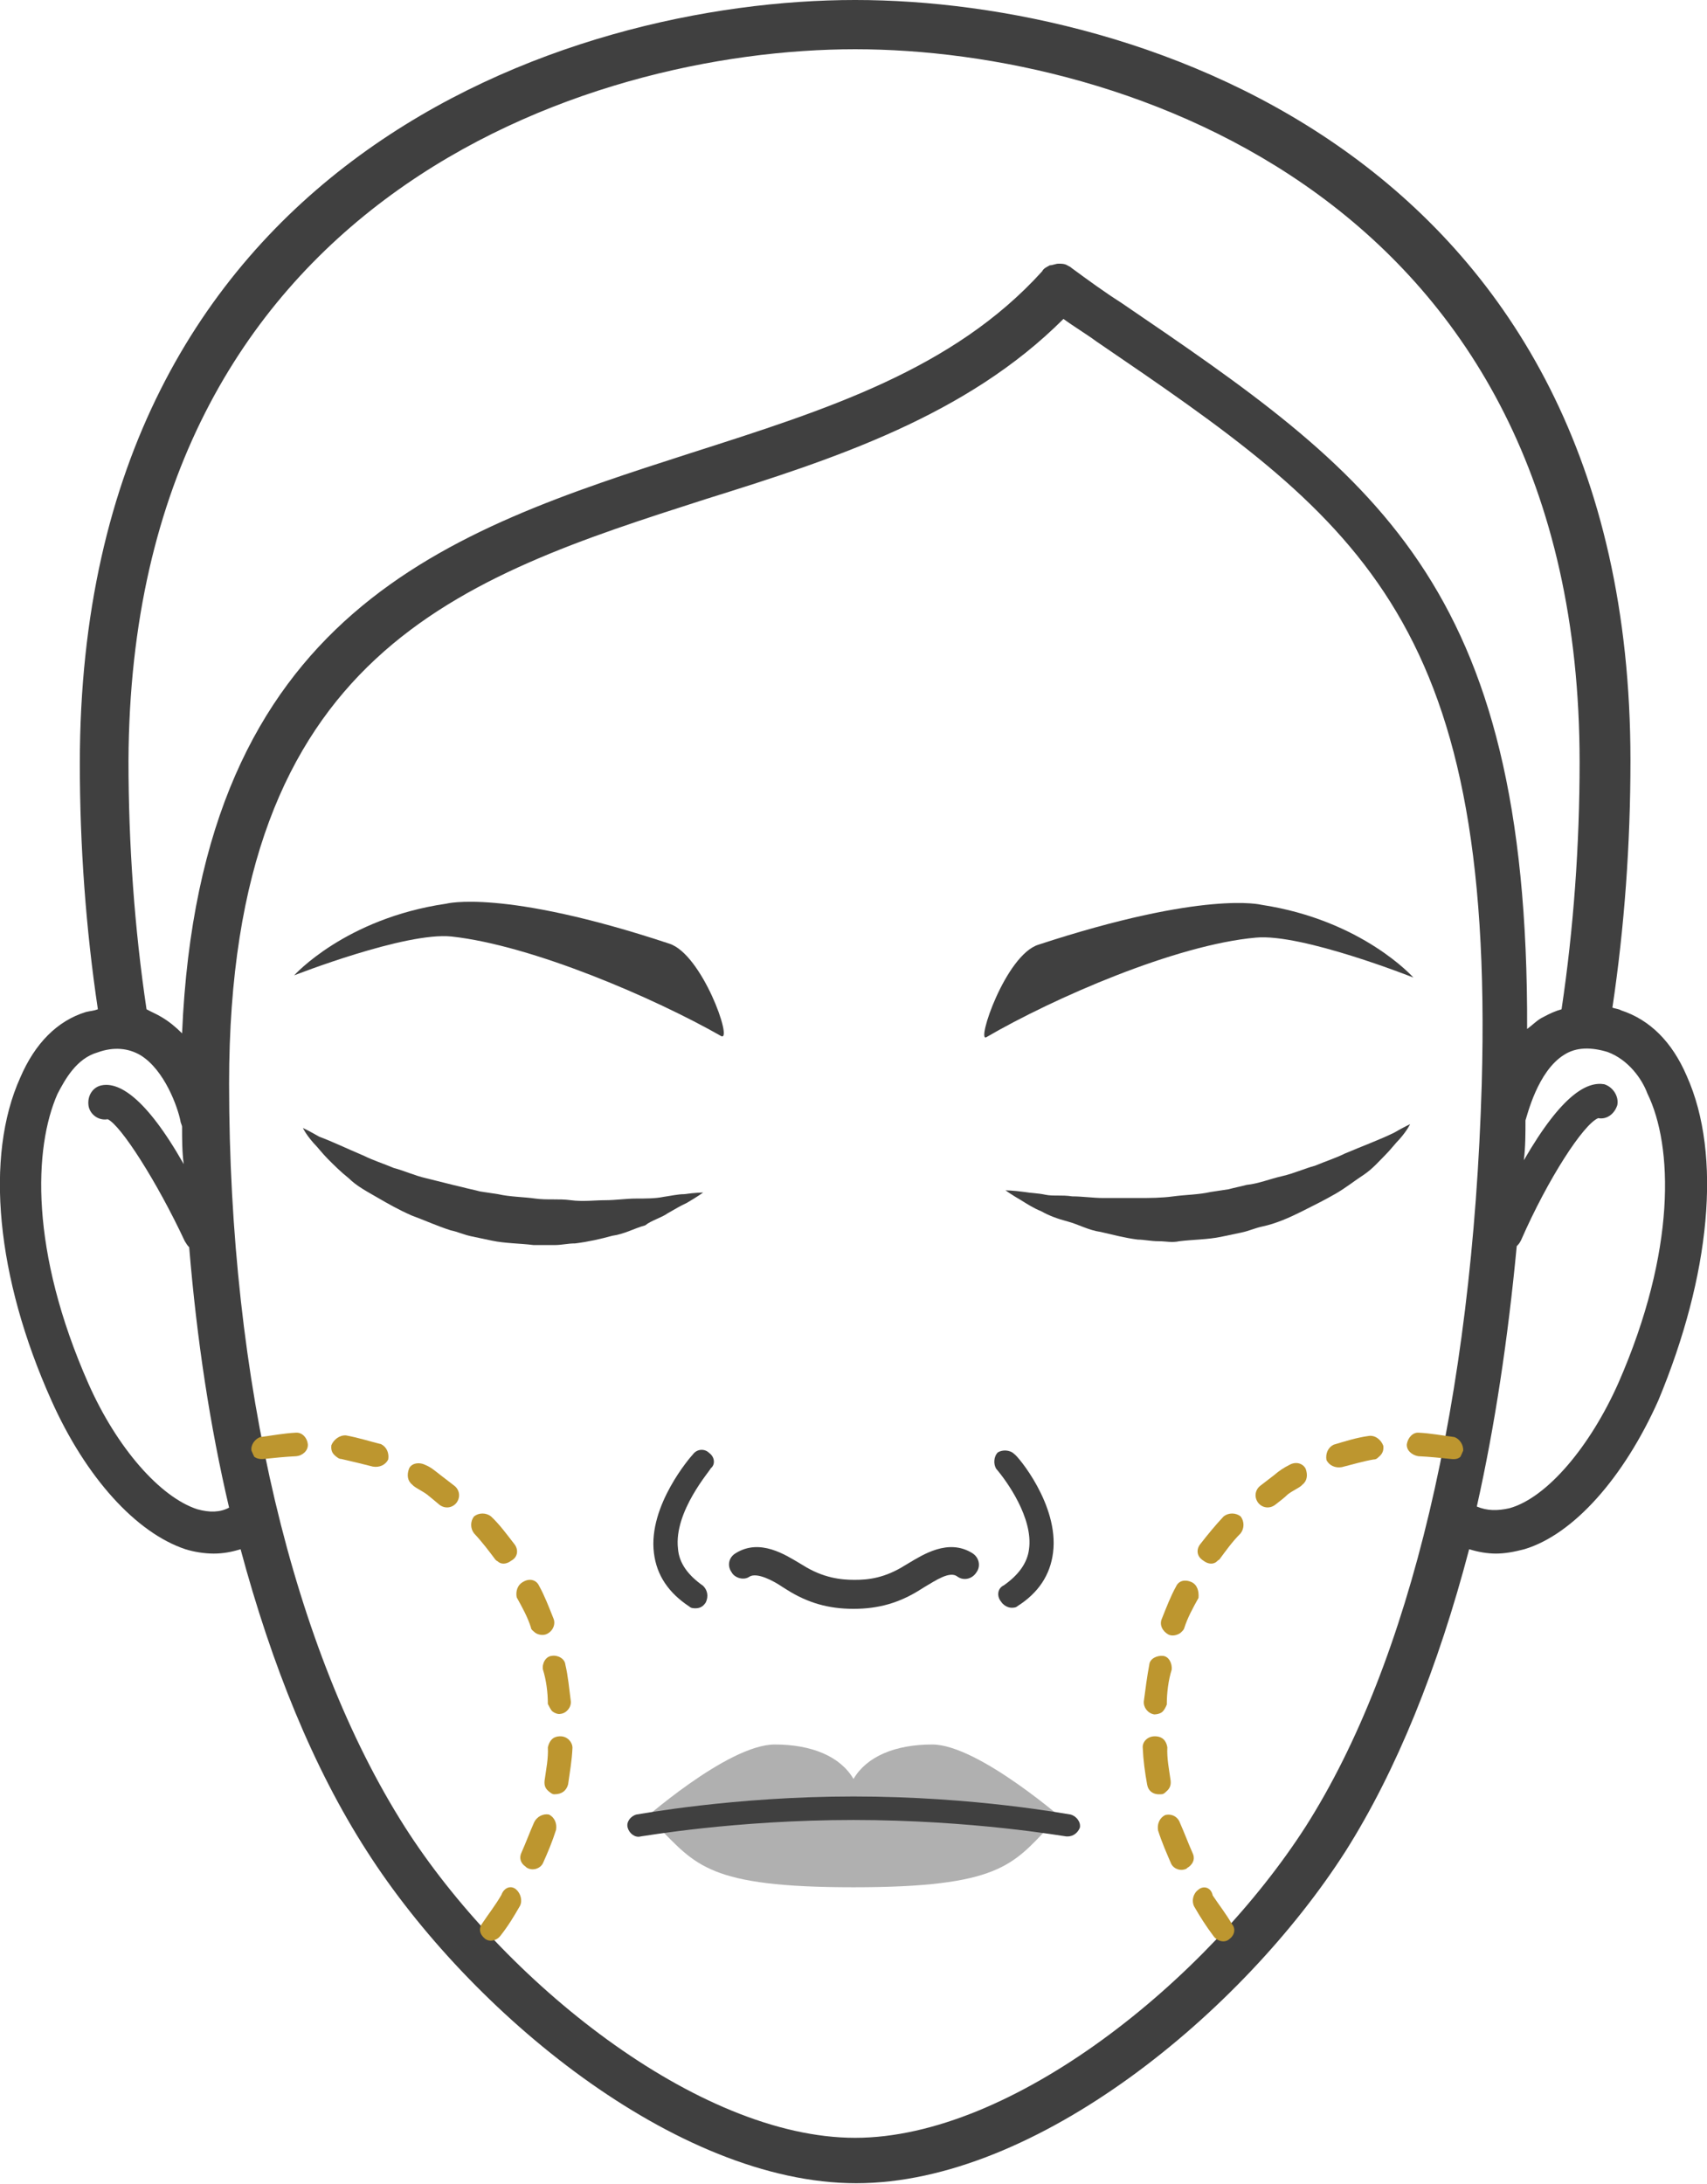 <?xml version="1.0" encoding="utf-8"?>
<!-- Generator: Adobe Illustrator 21.0.2, SVG Export Plug-In . SVG Version: 6.00 Build 0)  -->
<svg version="1.1" id="Layer_1" xmlns="http://www.w3.org/2000/svg" xmlns:xlink="http://www.w3.org/1999/xlink" x="0px" y="0px"
	 viewBox="0 0 312.2 399.2" style="enable-background:new 0 0 312.2 399.2;" xml:space="preserve">
<style type="text/css">
	.st0{fill:#B0B0B0;}
	.st1{fill:#404040;}
	.st2{fill:#BD962F;}
</style>
<path class="st0" d="M195.3,333.3c0,0-16.3-14.4-24.8-14.4c-6.8,0-12,2.2-14.4,6.3c-2.4-4.1-7.6-6.3-14.4-6.3
	c-8.7,0-24.8,14.4-24.8,14.4s1.1,0.3,3.3,0.5c7.1,7.1,9.3,11.2,35.9,11.2s29.1-4.1,35.9-11.2C193.1,333.6,194.2,333.6,195.3,333.3z"
	/>
<g>
	<path class="st1" d="M129.7,265.6c-0.8-0.8-2.2-0.8-3,0.3c-0.3,0.3-8.2,9.3-7.1,18c0.5,4.1,2.7,7.3,6.5,9.8
		c0.3,0.3,0.8,0.3,1.1,0.3c0.8,0,1.4-0.3,1.9-1.1c0.5-1.1,0.3-2.2-0.5-3c-2.7-1.9-4.4-4.1-4.6-6.8c-0.8-6.8,6-14.4,6-14.7
		C130.8,267.8,130.8,266.4,129.7,265.6z"/>
	<path class="st1" d="M195.8,331.7c-0.3,0-17.4-3.3-39.7-3.3c-22,0-39.5,3.3-39.7,3.3c-1.1,0.3-1.9,1.4-1.6,2.4
		c0.3,1.1,1.4,1.9,2.4,1.6c0.3,0,17.1-3,38.9-3s38.6,3,38.9,3h0.3c1.1,0,1.9-0.8,2.2-1.6C197.7,333.1,196.9,332,195.8,331.7z"/>
	<path class="st1" d="M137.1,288.2c1.4-0.8,4.4,0.8,6,1.9l0.8,0.5c3.8,2.4,7.6,3.5,12.2,3.5s8.4-1.1,12.2-3.5l0.8-0.5
		c1.9-1.1,4.6-3,6-1.9c1.1,0.8,2.7,0.5,3.5-0.8c0.8-1.1,0.5-2.7-0.8-3.5c-4.4-2.7-9,0.3-11.7,1.9l-0.5,0.3c-3.8,2.4-6.8,2.7-9.3,2.7
		c-2.4,0-5.7-0.3-9.5-2.7l-0.5-0.3c-2.7-1.6-7.3-4.6-11.7-1.9c-1.4,0.8-1.6,2.4-0.8,3.5C134.3,288.4,136,289,137.1,288.2z"/>
	<path class="st1" d="M308.5,196.7c-2.7-6.3-6.8-10.3-12-12c-0.5-0.3-1.1-0.3-1.6-0.5c2.2-14.7,3.3-29.9,3.3-45.2
		c0-109.7-89-139-141.8-139S14.6,29.4,14.6,139.6c0,15,1.1,30.2,3.3,44.9c-0.8,0.3-1.4,0.3-2.2,0.5c-5.2,1.6-9.3,5.7-12,12
		c-6.5,14.4-4.4,36.5,5.7,59c6.3,14.1,15.5,24.2,24.5,27.2c1.6,0.5,3.5,0.8,5.2,0.8s3.3-0.3,4.9-0.8c5.7,21.2,13.3,40,23.1,55.2
		c18.8,29.4,56.6,60.7,89.5,60.7s70.7-31.3,89.5-60.7c9.3-14.7,16.9-33.5,22.6-55.2c1.6,0.5,3.3,0.8,4.9,0.8s3.3-0.3,5.2-0.8
		c9-2.7,18.2-13.1,24.5-27.2C312.8,233.2,315,211.2,308.5,196.7z M156.4,9c49.3,0,132.5,27.5,132.5,130.3c0,15.2-1.1,30.5-3.3,45.2
		c-1.1,0.3-2.2,0.8-3.3,1.4c-1.1,0.5-1.9,1.4-3,2.2C279.6,106.2,251,86.6,205,55.3c-3-1.9-6-4.1-9-6.3c-0.3-0.3-0.5-0.3-0.8-0.5
		c-0.5-0.3-1.1-0.3-1.6-0.3s-1.1,0.3-1.6,0.3c-0.5,0.3-1.1,0.5-1.4,1.1c-16.3,18-39.5,25.3-64.2,33.2C82.3,97,36.6,111.6,33.3,188.9
		c-1.1-1.1-2.4-2.2-3.8-3c-0.8-0.5-1.6-0.8-2.7-1.4c-2.2-14.7-3.3-30.2-3.3-45.4C23.9,36.5,107.1,9,156.4,9z M36.1,275.9
		c-6.8-2.2-14.7-11.2-19.9-22.9c-10.8-24.4-10-43.2-5.7-53c1.4-2.7,3.5-6.5,7.3-7.6c3-1.1,5.7-0.8,7.9,0.5c4.4,2.7,6.8,9.5,7.3,12
		c0,0.3,0.3,0.8,0.3,1.1c0,2.2,0,4.6,0.3,6.8c-7.1-12.5-12-15-15-14.4c-1.6,0.3-2.7,1.9-2.4,3.8c0.3,1.6,1.9,2.7,3.5,2.4
		c2.4,1.1,9,11.4,14.1,22.3c0.3,0.5,0.5,0.8,0.8,1.1c1.4,16.9,3.8,32.7,7.3,47.6C40.2,276.5,38.3,276.5,36.1,275.9z M238.8,333.9
		c-18,28-53.6,56.9-82.4,56.9S91.9,362,74,333.9c-20.4-32.1-32.1-81.4-32.1-135.8c0-78.9,42.4-92.5,87.3-106.9
		c23.4-7.3,47.6-15.2,65.3-32.9c1.9,1.4,4.1,2.7,6,4.1c47.1,32.1,72.9,49.8,70.5,135.8C269.3,255.8,257.9,303.9,238.8,333.9z
		 M296,252.8c-5.2,11.7-13.1,21-19.9,22.9c-2.2,0.5-4.1,0.5-6-0.3c3.3-14.7,5.7-30.7,7.3-47.6c0.3-0.3,0.5-0.5,0.8-1.1
		c4.9-11.2,11.4-21.2,14.1-22.3c1.6,0.3,3-0.8,3.5-2.4c0.3-1.6-0.8-3.3-2.4-3.8c-3-0.5-7.6,1.6-14.7,13.9c0.3-2.4,0.3-4.9,0.3-7.3
		c0.3-0.8,2.2-9,7.1-12c2.2-1.4,4.9-1.4,7.9-0.5c3.8,1.4,6.3,4.9,7.3,7.6C306,209.5,306.6,228.6,296,252.8z"/>
	<path class="st1" d="M82.6,171.2c14.7,1.6,37,11.2,49.3,18.2c2.2,1.1-3.5-15-9.5-16.9c-30.5-10.1-40.8-7.3-40.8-7.3
		c-18.5,2.7-27.8,13.1-27.8,13.1S74.2,170.3,82.6,171.2z"/>
	<path class="st1" d="M122.1,221.8c1.4-0.8,2.4-1.4,3.5-1.9c1.9-1.1,3-1.9,3-1.9s-1.4,0-3.5,0.3c-1.1,0-2.4,0.3-3.8,0.5
		c-1.4,0.3-3.3,0.3-4.9,0.3c-1.9,0-3.8,0.3-5.7,0.3c-1.9,0-4.1,0.3-6.3,0c-2.2-0.3-4.4,0-6.5-0.3s-4.6-0.3-6.8-0.8l-3.3-0.5
		c-1.1-0.3-2.2-0.5-3.3-0.8c-2.2-0.5-4.4-1.1-6.5-1.6c-2.2-0.5-4.1-1.4-6-1.9c-1.9-0.8-3.8-1.4-5.4-2.2c-3.3-1.4-6-2.7-8.2-3.5
		c-1.9-1.1-3-1.6-3-1.6s0.5,1.1,1.9,2.7c0.8,0.8,1.6,1.9,2.7,3c1.1,1.1,2.4,2.4,3.8,3.5c1.4,1.4,3.3,2.4,5.2,3.5s3.8,2.2,6.3,3.3
		c2.2,0.8,4.6,1.9,7.1,2.7c1.4,0.3,2.4,0.8,3.8,1.1l3.8,0.8c2.4,0.5,5.2,0.5,7.6,0.8c1.4,0,2.4,0,3.8,0s2.4-0.3,3.8-0.3
		c2.4-0.3,4.6-0.8,6.8-1.4c2.2-0.3,4.1-1.4,6-1.9C119.1,223.1,121,222.6,122.1,221.8z"/>
	<path class="st1" d="M230.7,165.4c0,0-10.3-2.7-40.8,7.3c-6,1.9-11.4,18-9.5,16.9c12.2-7.1,34.6-16.9,49.3-18.2
		c8.4-0.8,28.8,7.3,28.8,7.3S249.2,168.2,230.7,165.4z"/>
	<path class="st1" d="M245.9,210.9c-1.6,0.8-3.5,1.4-5.4,2.2c-1.9,0.5-3.8,1.4-6,1.9s-4.4,1.4-6.5,1.6c-1.1,0.3-2.2,0.5-3.3,0.8
		l-3.3,0.5c-2.2,0.5-4.6,0.5-6.8,0.8s-4.4,0.3-6.5,0.3s-4.4,0-6.3,0c-1.9,0-3.8-0.3-5.7-0.3c-1.9-0.3-3.5,0-4.9-0.3
		s-2.7-0.3-3.8-0.5c-2.2-0.3-3.5-0.3-3.5-0.3s1.1,0.8,3,1.9c0.8,0.5,2.2,1.4,3.5,1.9c1.4,0.8,3,1.4,4.9,1.9s3.8,1.6,6,1.9
		c2.2,0.5,4.4,1.1,6.8,1.4c1.1,0,2.4,0.3,3.8,0.3s2.4,0.3,3.8,0c2.4-0.3,5.2-0.3,7.6-0.8l3.8-0.8c1.4-0.3,2.4-0.8,3.8-1.1
		c2.4-0.5,4.9-1.6,7.1-2.7c2.2-1.1,4.4-2.2,6.3-3.3c1.9-1.1,3.5-2.4,5.2-3.5c1.6-1.1,2.7-2.4,3.8-3.5s1.9-2.2,2.7-3
		c1.4-1.6,1.9-2.7,1.9-2.7s-1.1,0.5-3,1.6C252.2,208.4,249.2,209.5,245.9,210.9z"/>
	<path class="st1" d="M183.6,289.8c-1.1,0.5-1.4,1.9-0.5,3c0.3,0.5,1.1,1.1,1.9,1.1c0.3,0,0.8,0,1.1-0.3c3.8-2.4,6-5.7,6.5-9.8
		c1.1-8.7-6.5-17.7-7.1-18c-0.8-0.8-2.2-0.8-3-0.3c-0.8,0.8-0.8,2.2-0.3,3c1.9,2.2,6.8,9,6,14.7
		C187.9,285.7,186.3,287.9,183.6,289.8z"/>
</g>
<path class="st2" d="M222.6,285.4c0.2-0.2,0.2-0.2,0.4-0.3c1.2-1.6,2.3-3.2,3.9-4.8c0.7-0.9,0.7-2.2,0-3.1c-0.9-0.7-2.2-0.7-3.1,0
	c-1.5,1.6-2.9,3.3-4.3,5.1c-0.7,0.9-0.7,2.2,0.6,3C221,286,222,286,222.6,285.4z"/>
<path class="st2" d="M217.9,289.2c-1.1-0.5-2.3-0.3-2.8,0.8c-1,1.8-1.8,3.9-2.6,5.9c-0.5,1.1,0.1,2.3,1.2,2.9
	c0.6,0.3,1.5,0.2,2.2-0.3c0.2-0.2,0.6-0.5,0.7-0.9c0.6-1.9,1.6-3.7,2.6-5.5C219.3,290.9,219,289.7,217.9,289.2z"/>
<path class="st2" d="M238.8,268.5c-0.5-1-1.8-1.4-3-0.7c-1,0.5-1.9,1.1-2.7,1.8c-0.9,0.7-1.7,1.3-2.6,2c-0.9,0.7-1.2,2-0.4,3.1
	c0.7,0.9,2,1.2,3.1,0.4c0.9-0.7,1.7-1.3,2.3-1.9c0.9-0.7,1.9-1.1,2.5-1.6l0.2-0.2C239.1,270.7,239.2,269.6,238.8,268.5z"/>
<path class="st2" d="M214.3,305.2c0.1-1.1-0.5-2.4-1.6-2.5s-2.4,0.5-2.5,1.6c-0.4,2.1-0.7,4.4-1,6.7c-0.1,1.1,0.7,2.2,1.9,2.4
	c0.4,0,1-0.1,1.4-0.4s0.7-0.9,0.9-1.4C213.4,309.4,213.7,307.1,214.3,305.2z"/>
<path class="st2" d="M219.1,345.5c-0.9,0.7-1.2,2-0.7,3c1.1,1.9,2.1,3.5,3.6,5.5c0.7,0.9,2,1.2,2.8,0.5c1.1-0.8,1.2-2,0.5-2.8
	c-1.1-1.9-2.3-3.4-3.5-5.2C221.5,345,220.1,344.6,219.1,345.5z"/>
<path class="st2" d="M213.1,331.8c-1,0.5-1.5,1.6-1.3,2.8c0.7,2.2,1.5,4,2.4,6.1c0.5,1,1.8,1.4,2.8,0.9c0.2-0.2,0.2-0.2,0.4-0.3
	c0.9-0.7,1.2-1.6,0.7-2.6c-0.8-1.8-1.5-3.7-2.3-5.5C215.4,332.1,214.3,331.5,213.1,331.8z"/>
<path class="st2" d="M209,319.5c0.1,2.3,0.4,4.5,0.8,6.7c0.2,1.2,1.1,1.9,2.5,1.8c0.4,0,0.6-0.1,1-0.5c0.6-0.5,0.9-1.1,0.8-2
	c-0.3-2.2-0.7-4-0.6-6.1c-0.2-1.2-0.9-2-2.3-2C209.8,317.4,208.9,318.5,209,319.5z"/>
<path class="st2" d="M250.3,262.5c-2.2,0.3-4.4,1-6.4,1.6c-1,0.5-1.5,1.6-1.3,2.8c0.5,1,1.6,1.5,2.8,1.3c2-0.5,4-1.1,5.8-1.4
	c0.4,0,0.6-0.1,1-0.5c0.6-0.5,0.9-1.1,0.8-2C252.6,263.2,251.5,262.3,250.3,262.5z"/>
<path class="st2" d="M267.6,265.2c0.1-1.1-0.7-2.2-1.6-2.5c-2.3-0.3-4.4-0.7-6.5-0.8c-1.1-0.1-2,0.9-2.2,2.1c-0.1,1.1,0.9,2,2.1,2.2
	c2.1,0.1,4,0.3,5.9,0.5c0.8,0.1,1.4,0,1.8-0.4C267.1,266.3,267.4,265.7,267.6,265.2z"/>
<path class="st2" d="M93.5,285.3c1.3-0.7,1.3-2.1,0.6-3c-1.4-1.8-2.7-3.6-4.3-5.1c-0.9-0.7-2.2-0.7-3.1,0c-0.7,0.9-0.7,2.2,0,3.1
	c1.5,1.6,2.7,3.2,3.9,4.8c0.2,0.2,0.2,0.2,0.4,0.3C91.6,286,92.6,286,93.5,285.3z"/>
<path class="st2" d="M94.5,292c1,1.8,2,3.6,2.6,5.5c0,0.4,0.5,0.7,0.7,0.9c0.6,0.5,1.6,0.6,2.2,0.3c1.1-0.5,1.7-1.8,1.2-2.9
	c-0.8-2-1.6-4.1-2.6-5.9c-0.5-1.1-1.7-1.4-2.8-0.8C94.6,289.7,94.3,290.9,94.5,292z"/>
<path class="st2" d="M75.4,271.4l0.2,0.2c0.6,0.5,1.7,1,2.5,1.6c0.6,0.5,1.5,1.2,2.3,1.9c1.1,0.8,2.4,0.5,3.1-0.4
	c0.8-1.1,0.5-2.4-0.4-3.1s-1.7-1.3-2.6-2s-1.7-1.4-2.7-1.8c-1.2-0.6-2.6-0.3-3,0.7C74.4,269.6,74.5,270.7,75.4,271.4z"/>
<path class="st2" d="M100.2,311.5c0.3,0.5,0.5,1.1,0.9,1.4s1,0.5,1.4,0.4c1.1-0.1,2-1.2,1.9-2.3c-0.3-2.3-0.5-4.6-1-6.7
	c-0.1-1.1-1.4-1.8-2.5-1.6c-1.1,0.1-1.8,1.4-1.6,2.5C99.9,307.1,100.2,309.4,100.2,311.5z"/>
<path class="st2" d="M91.7,346.4c-1.1,1.9-2.3,3.4-3.5,5.2c-0.7,0.9-0.5,2,0.5,2.8c0.9,0.7,2.2,0.3,2.8-0.5c1.5-1.9,2.5-3.6,3.6-5.5
	c0.5-1,0.1-2.3-0.7-3C93.5,344.6,92.2,345,91.7,346.4z"/>
<path class="st2" d="M97.7,333.1c-0.8,1.8-1.5,3.7-2.3,5.5c-0.5,1-0.2,2,0.7,2.6c0.2,0.2,0.2,0.2,0.4,0.3c1,0.5,2.3,0.1,2.8-0.9
	c0.9-2,1.7-3.9,2.4-6.1c0.2-1.2-0.3-2.3-1.3-2.8C99.3,331.5,98.2,332.1,97.7,333.1z"/>
<path class="st2" d="M102.5,317.4c-1.4,0-2,0.8-2.3,2c0.1,2.1-0.3,3.9-0.6,6.1c-0.1,1,0.2,1.5,0.8,2c0.4,0.3,0.6,0.5,1,0.5
	c1.4,0,2.2-0.7,2.5-1.8c0.3-2.2,0.7-4.3,0.8-6.7C104.7,318.5,103.8,317.4,102.5,317.4z"/>
<path class="st2" d="M60.6,264.2c-0.1,1,0.2,1.5,0.8,2c0.4,0.3,0.6,0.5,1,0.5c1.8,0.4,3.8,0.9,5.8,1.4c1.2,0.2,2.3-0.3,2.8-1.3
	c0.2-1.2-0.3-2.3-1.3-2.8c-2-0.5-4.2-1.2-6.4-1.6C62.1,262.3,61,263.2,60.6,264.2z"/>
<path class="st2" d="M46.5,266.3c0.4,0.3,1,0.5,1.8,0.4c1.9-0.2,3.8-0.4,5.9-0.5c1.1-0.1,2.2-1,2.1-2.2c-0.1-1.1-1-2.2-2.2-2.1
	c-2.1,0.1-4.2,0.5-6.5,0.8c-0.9,0.3-1.8,1.4-1.6,2.5C46.2,265.7,46.5,266.3,46.5,266.3z"/>
</svg>
